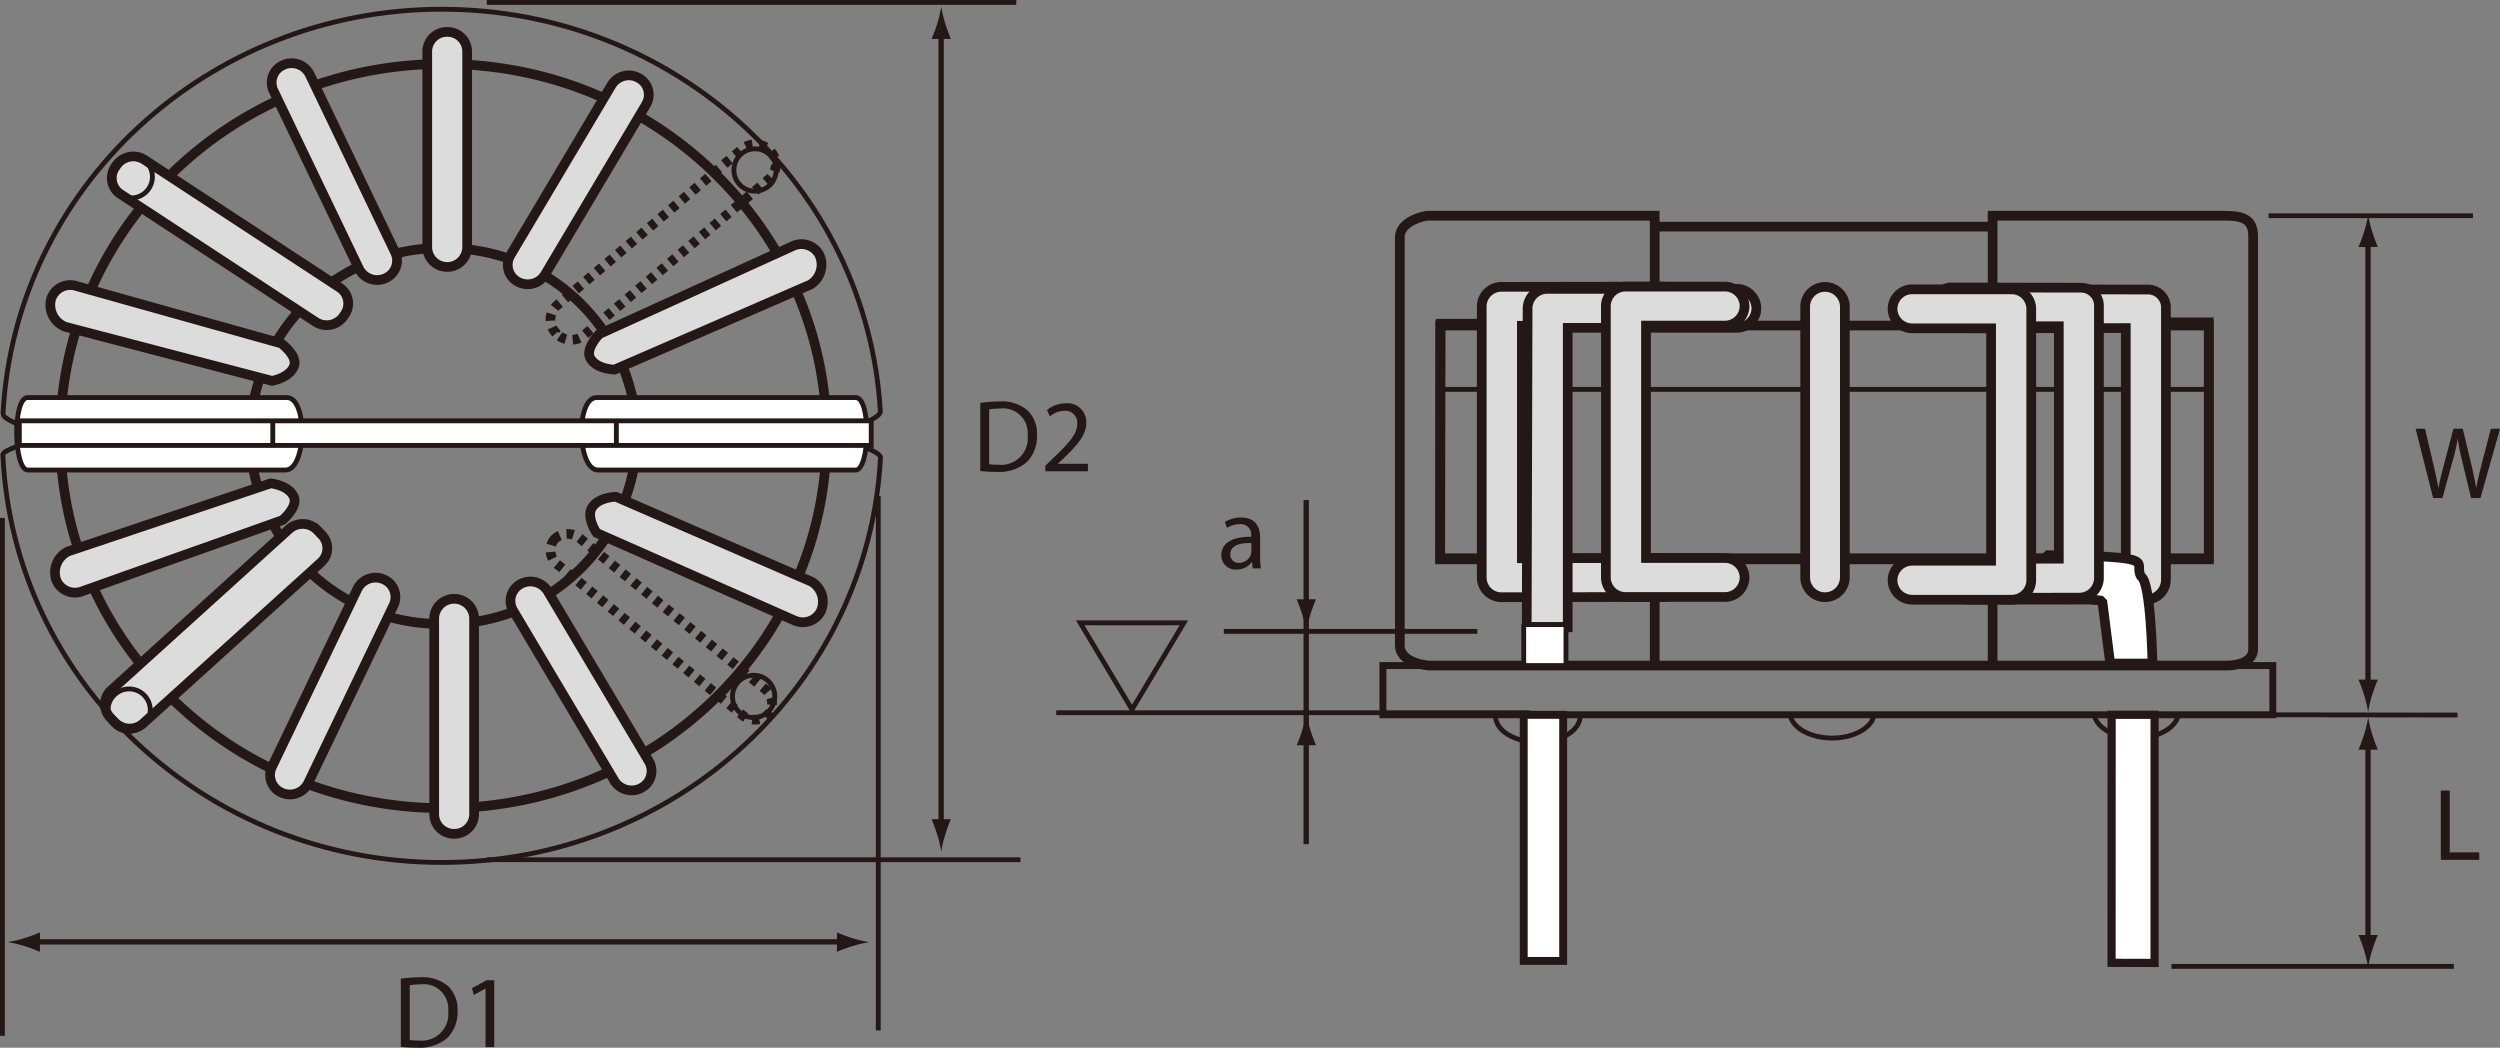 <svg id="レイヤー_1" data-name="レイヤー 1" xmlns="http://www.w3.org/2000/svg" viewBox="0 0 176.262 73.87">
  <rect x="0" y="0" width="176.262" height="73.87" fill="#808080" stroke="none"/>
  <defs>
    <style>
      .cls-1, .cls-10, .cls-11, .cls-12, .cls-13, .cls-2, .cls-3, .cls-7, .cls-8, .cls-9 {
        fill: none;
        stroke: #231815;
      }

      .cls-1, .cls-10, .cls-11, .cls-3, .cls-8, .cls-9 {
        stroke-miterlimit: 3.864;
      }

      .cls-1, .cls-2, .cls-7, .cls-8 {
        stroke-width: 0.684px;
      }

      .cls-13, .cls-2 {
        stroke-linejoin: round;
      }

      .cls-12, .cls-3 {
        stroke-width: 0.342px;
      }

      .cls-4, .cls-5 {
        fill: #dcdcdc;
      }

      .cls-5 {
        fill-rule: evenodd;
      }

      .cls-6 {
        fill: #fff;
      }

      .cls-7 {
        stroke-linejoin: bevel;
      }

      .cls-8 {
        stroke-dasharray: 0.49 0.49;
      }

      .cls-9 {
        stroke-width: 0.557px;
      }

      .cls-10 {
        stroke-width: 0.577px;
      }

      .cls-11 {
        stroke-width: 0.488px;
      }

      .cls-12 {
        stroke-miterlimit: 1;
      }

      .cls-13 {
        stroke-width: 0.377px;
      }

      .cls-14 {
        fill: #231815;
      }
    </style>
  </defs>
  <path class="cls-1" d="M100.78,46.925s-1.986-.097-2.085-1.35V16.654c.099-1.157,1.886-1.444,1.886-1.444h16.084v7.616H101.573l-.034,16.613h54.19V22.731l-15.239-.004V15.21H156.871c1.243,0,1.986.238,1.986,1.444V45.768c0,1.208-1.887,1.158-1.887,1.158Zm39.612-30.946h-23.727"/>
  <path class="cls-2" d="M116.665,39.31v7.519m23.825-7.279v7.521"/>
  <line class="cls-3" x1="86.285" y1="44.515" x2="104.154" y2="44.515"/>
  <path class="cls-1" d="M4.247,30.744c0-14.489,12.095-26.234,27.015-26.234,14.921,0,27.017,11.745,27.017,26.234,0,14.489-12.096,26.234-27.017,26.234C16.342,56.978,4.247,45.233,4.247,30.744Zm13.373,0A13.45,13.45,0,0,1,31.263,17.495,13.45,13.45,0,0,1,44.905,30.744a13.449,13.449,0,0,1-13.642,13.249A13.45,13.45,0,0,1,17.62,30.744Zm83.919-7.789h54.19V39.36H101.539Z"/>
  <path class="cls-3" d="M107.829,50.251H74.471m-2.52,10.364H34.322m0-60.444H71.654M174.355,15.21H159.948m13.314,35.205L159.948,50.396m-6.85,17.738h19.911M111.398,50.59c-.081.967-1.383,1.734-2.974,1.734-1.645,0-2.979-.82-2.979-1.832a.141.141,0,0,1,.028-.095m26.676-.098c-.082.966-1.382,1.737-2.974,1.737-1.533,0-2.794-.71-2.96-1.626m27.377-.111c-.082.966-1.382,1.737-2.974,1.737-1.566,0-2.848-.742-2.97-1.686"/>
  <path class="cls-4" d="M8.116,50.953l-.332-.345a1.34,1.34,0,0,1,.068-1.932l12.533-11.35a1.436,1.436,0,0,1,1.988.069l.332.347A1.335,1.335,0,0,1,22.637,39.671L10.105,51.02a1.437,1.437,0,0,1-1.989-.067"/>
  <path class="cls-1" d="M8.109,50.935l-.333-.345A1.338,1.338,0,0,1,7.845,48.659L20.377,37.309a1.436,1.436,0,0,1,1.989.067l.332.348a1.337,1.337,0,0,1-.069,1.93L10.097,51.002A1.437,1.437,0,0,1,8.109,50.935Z"/>
  <path class="cls-3" d="M.202,32.079c-.021-.447,2.351-.897,2.351-1.349,0-.518-2.368-1.032-2.318-1.542m61.834-.193c.033.574-2.332,1.151-2.332,1.735,0,.517,2.37,1.031,2.341,1.541-.826,15.896-14.36,28.536-30.933,28.536C14.504,60.807.928,48.066.202,32.079m.009-2.891C1.038,13.291,14.572.651,31.145.651c16.507,0,29.998,12.537,30.924,28.343m39.405-1.543H155.68"/>
  <path class="cls-5" d="M152.719,40.918a1.387,1.387,0,0,1-1.407,1.366l-12.376.016a1.385,1.385,0,0,1-1.406-1.365V40.921a1.386,1.386,0,0,1,1.406-1.365l10.955-.017V23.15l-10.955.016a1.386,1.386,0,0,1-1.406-1.366v-.016a1.388,1.388,0,0,1,1.406-1.366l12.488.016a1.268,1.268,0,0,1,1.296,1.334v19.151"/>
  <path class="cls-1" d="M152.707,40.901a1.387,1.387,0,0,1-1.406,1.365l-12.376.017a1.386,1.386,0,0,1-1.406-1.366v-.014a1.386,1.386,0,0,1,1.406-1.366l10.953-.017V23.131l-10.953.016a1.387,1.387,0,0,1-1.406-1.366v-.016a1.387,1.387,0,0,1,1.406-1.366L151.412,20.414a1.269,1.269,0,0,1,1.295,1.336Z"/>
  <path class="cls-5" d="M104.481,21.608a1.387,1.387,0,0,1,1.407-1.366l11.297-.017a1.388,1.388,0,0,1,1.407,1.368V21.607A1.387,1.387,0,0,1,117.185,22.972l-9.876.018.002,16.387,9.874-.015a1.387,1.387,0,0,1,1.407,1.367v.014A1.388,1.388,0,0,1,117.185,42.109l-11.297.018a1.388,1.388,0,0,1-1.407-1.369V21.608"/>
  <path class="cls-1" d="M104.47,21.589a1.387,1.387,0,0,1,1.406-1.365l11.298-.018a1.39,1.39,0,0,1,1.409,1.369v.012a1.388,1.388,0,0,1-1.409,1.366l-9.875.017.001,16.389,9.874-.016a1.387,1.387,0,0,1,1.409,1.366v.015a1.388,1.388,0,0,1-1.409,1.365l-11.298.018a1.389,1.389,0,0,1-1.406-1.369Z"/>
  <path class="cls-6" d="M144.26,39.16c8.399.09,6.07.457,6.716,1.516.695.387.795,6.123.795,6.123h-2.979l-.562-4.427-3.955-.441L144.26,39.16"/>
  <path class="cls-7" d="M144.25,39.143c8.399.089,6.069.457,6.714,1.516.696.387.795,6.122.795,6.122H148.78l-.562-4.426-3.955-.441Z"/>
  <path class="cls-5" d="M107.713,21.752a1.389,1.389,0,0,1,1.409-1.368h13.318a1.387,1.387,0,0,1,1.407,1.368v.013a1.387,1.387,0,0,1-1.407,1.367l-11.896.001V44.244h-2.891l.06-22.491"/>
  <path class="cls-1" d="M107.703,21.733a1.388,1.388,0,0,1,1.407-1.367h13.318a1.386,1.386,0,0,1,1.406,1.367v.013a1.385,1.385,0,0,1-1.406,1.366l-11.896.001V44.225h-2.891Z"/>
  <path class="cls-4" d="M19.974,4.607a1.422,1.422,0,0,1,1.87.66l6.027,12.551a1.351,1.351,0,0,1-.68,1.816,1.425,1.425,0,0,1-1.87-.66L19.293,6.421a1.349,1.349,0,0,1,.681-1.814"/>
  <path class="cls-1" d="M19.966,4.587A1.423,1.423,0,0,1,21.836,5.247l6.027,12.551a1.35,1.35,0,0,1-.68,1.815,1.424,1.424,0,0,1-1.87-.66L19.284,6.401A1.348,1.348,0,0,1,19.966,4.587Z"/>
  <path class="cls-4" d="M31.537,2.27a1.387,1.387,0,0,1,1.407,1.367v13.848a1.407,1.407,0,0,1-2.814,0V3.637a1.387,1.387,0,0,1,1.406-1.367"/>
  <path class="cls-1" d="M31.529,2.25a1.388,1.388,0,0,1,1.408,1.368v13.849a1.408,1.408,0,0,1-2.814,0V3.618A1.387,1.387,0,0,1,31.529,2.25Z"/>
  <path class="cls-4" d="M32.03,58.806a1.388,1.388,0,0,1-1.408-1.366V43.591a1.408,1.408,0,0,1,2.814,0V57.439a1.387,1.387,0,0,1-1.406,1.367"/>
  <path class="cls-1" d="M32.02,58.788a1.388,1.388,0,0,1-1.407-1.365V43.573a1.408,1.408,0,0,1,2.814,0V57.421A1.388,1.388,0,0,1,32.02,58.788Z"/>
  <path class="cls-4" d="M19.86,55.902A1.35,1.35,0,0,1,19.18,54.086L25.209,41.533a1.425,1.425,0,0,1,1.87-.662,1.351,1.351,0,0,1,.68,1.816l-6.028,12.553a1.428,1.428,0,0,1-1.871.662"/>
  <path class="cls-1" d="M19.852,55.884a1.35,1.35,0,0,1-.68-1.816l6.028-12.552a1.425,1.425,0,0,1,1.87-.661,1.35,1.35,0,0,1,.68,1.815L21.722,55.223A1.427,1.427,0,0,1,19.852,55.884Z"/>
  <path class="cls-4" d="M45.047,5.518a1.344,1.344,0,0,1,.515,1.866L38.433,19.377a1.43,1.43,0,0,1-1.923.499,1.343,1.343,0,0,1-.516-1.864L43.125,6.016a1.428,1.428,0,0,1,1.921-.498"/>
  <path class="cls-1" d="M45.038,5.5a1.343,1.343,0,0,1,.516,1.866L38.425,19.359a1.431,1.431,0,0,1-1.923.499,1.341,1.341,0,0,1-.515-1.864L43.117,5.998A1.428,1.428,0,0,1,45.038,5.5Z"/>
  <path class="cls-6" d="M1.966,33.158c-.993,0-1.092-5.11,0-5.11H20.232c1.489,0,1.39,5.11-.098,5.11H1.966"/>
  <path class="cls-3" d="M1.958,33.14c-.993,0-1.092-5.11,0-5.11H20.225c1.489,0,1.39,5.11-.1,5.11Z"/>
  <path class="cls-6" d="M60.342,33.158c.993,0,1.092-5.11,0-5.11H42.075c-1.49,0-1.39,5.11.099,5.11H60.342"/>
  <path class="cls-3" d="M60.333,33.14c.993,0,1.092-5.11,0-5.11H42.066c-1.489,0-1.391,5.11.1,5.11Z"/>
  <path class="cls-5" d="M3.608,21.11a1.652,1.652,0,0,0,.983,1.941L19.18,26.87s1.277-.21,1.566-1.074c.239-.717-.914-1.567-.914-1.567L5.347,20.171A1.414,1.414,0,0,0,3.608,21.11"/>
  <path class="cls-1" d="M3.6,21.091a1.653,1.653,0,0,0,.983,1.942L19.172,26.851s1.276-.209,1.566-1.073c.24-.717-.914-1.567-.914-1.567l-14.483-4.057A1.414,1.414,0,0,0,3.6,21.091Z"/>
  <path class="cls-5" d="M57.792,18.021a1.637,1.637,0,0,1-.657,2.067L43.341,26.076s-1.295-.012-1.721-.823c-.351-.671.65-1.686.65-1.686L55.923,17.36a1.424,1.424,0,0,1,1.869.661"/>
  <path class="cls-1" d="M57.784,18.002a1.638,1.638,0,0,1-.66,2.067l-13.793,5.989s-1.295-.012-1.72-.823c-.351-.671.65-1.685.65-1.685l13.652-6.209A1.428,1.428,0,0,1,57.784,18.002Z"/>
  <path class="cls-5" d="M3.97,40.899A1.643,1.643,0,0,1,4.811,38.896l14.28-4.799s1.286.122,1.638.965c.291.698-.799,1.626-.799,1.626L5.773,41.715A1.418,1.418,0,0,1,3.97,40.899"/>
  <path class="cls-1" d="M3.961,40.881a1.648,1.648,0,0,1,.843-2.004l14.279-4.798s1.287.122,1.64.965c.289.698-.8,1.626-.8,1.626L5.766,41.698A1.42,1.42,0,0,1,3.961,40.881Z"/>
  <path class="cls-5" d="M57.888,43.1a1.637,1.637,0,0,0-.657-2.065L43.437,35.044s-1.295.013-1.72.824c-.353.671.359,1.724.359,1.724l13.942,6.168a1.424,1.424,0,0,0,1.87-.661"/>
  <path class="cls-1" d="M57.879,43.082a1.639,1.639,0,0,0-.657-2.067L43.427,35.026s-1.294.012-1.719.824c-.353.671.358,1.724.358,1.724l13.944,6.169A1.424,1.424,0,0,0,57.879,43.082Z"/>
  <path class="cls-4" d="M8.239,11.653l-.109.157a1.342,1.342,0,0,0,.379,1.897L22.257,22.712a1.436,1.436,0,0,0,1.953-.369l.11-.158a1.342,1.342,0,0,0-.38-1.897l-13.747-9.005a1.433,1.433,0,0,0-1.953.37"/>
  <path class="cls-1" d="M8.232,11.633l-.11.158a1.343,1.343,0,0,0,.381,1.898L22.249,22.693a1.434,1.434,0,0,0,1.953-.369l.11-.158a1.343,1.343,0,0,0-.38-1.898L10.186,11.265A1.433,1.433,0,0,0,8.232,11.633Z"/>
  <path class="cls-4" d="M130.082,21.61V40.76a1.399,1.399,0,0,1-2.797,0V21.61a1.399,1.399,0,0,1,2.797,0"/>
  <path class="cls-1" d="M130.07,21.591v19.151a1.399,1.399,0,0,1-2.797,0V21.591a1.399,1.399,0,0,1,2.797,0Z"/>
  <path class="cls-5" d="M113.231,21.594a1.387,1.387,0,0,1,1.406-1.368h6.966a1.388,1.388,0,0,1,1.407,1.368V21.607a1.387,1.387,0,0,1-1.407,1.365l-5.543.001V39.362h5.543a1.387,1.387,0,0,1,1.407,1.366v.015a1.388,1.388,0,0,1-1.407,1.366h-6.966a1.387,1.387,0,0,1-1.406-1.366V21.594"/>
  <path class="cls-1" d="M113.221,21.575a1.389,1.389,0,0,1,1.406-1.369h6.966a1.389,1.389,0,0,1,1.407,1.369V21.587a1.388,1.388,0,0,1-1.407,1.367l-5.542.001V39.344h5.542a1.387,1.387,0,0,1,1.407,1.366v.015a1.387,1.387,0,0,1-1.407,1.365h-6.966a1.387,1.387,0,0,1-1.406-1.365Z"/>
  <path class="cls-5" d="M147.997,40.789a1.387,1.387,0,0,1-1.407,1.366L137.523,42.171a1.387,1.387,0,0,1-1.407-1.365s.629-1.38,1.407-1.38l7.644-.019V23.019L137.523,23.036a1.387,1.387,0,0,1-1.407-1.367S136.745,20.288,137.523,20.288l9.178.016A1.268,1.268,0,0,1,147.997,21.638v19.151"/>
  <path class="cls-1" d="M147.985,40.771a1.387,1.387,0,0,1-1.406,1.365l-9.068.017a1.386,1.386,0,0,1-1.406-1.365s.629-1.38,1.406-1.38l7.645-.019V23.001l-7.645.017A1.387,1.387,0,0,1,136.105,21.65s.629-1.381,1.406-1.381l9.178.016a1.268,1.268,0,0,1,1.296,1.335Z"/>
  <path class="cls-5" d="M143.224,40.935a1.385,1.385,0,0,1-1.406,1.366h-6.967a1.386,1.386,0,0,1-1.406-1.366V40.921a1.387,1.387,0,0,1,1.406-1.365h5.543V23.166h-5.543a1.386,1.386,0,0,1-1.406-1.365v-.017a1.388,1.388,0,0,1,1.406-1.366h6.967a1.388,1.388,0,0,1,1.406,1.366V40.935"/>
  <path class="cls-1" d="M143.212,40.917a1.385,1.385,0,0,1-1.406,1.366h-6.966a1.386,1.386,0,0,1-1.406-1.366v-.014a1.386,1.386,0,0,1,1.406-1.366h5.543V23.147h-5.543a1.387,1.387,0,0,1-1.406-1.366v-.016a1.387,1.387,0,0,1,1.406-1.366h6.966a1.386,1.386,0,0,1,1.406,1.366Z"/>
  <path class="cls-8" d="M39.069,38.04h0a1.357,1.357,0,0,1,1.871-.04l12.954,10.554a1.265,1.265,0,0,1,.285,1.795,1.358,1.358,0,0,1-1.871.041l-12.954-10.554A1.265,1.265,0,0,1,39.069,38.04Zm.136-14.551-.049-.053a1.341,1.341,0,0,1,.139-1.929L52.323,10.508a1.44,1.44,0,0,1,1.985.134l.048.056a1.341,1.341,0,0,1-.138,1.928l-13.028,10.999A1.437,1.437,0,0,1,39.206,23.489Z"/>
  <polygon class="cls-3" points="79.813 50.023 76.159 43.912 83.468 43.912 79.813 50.023"/>
  <path class="cls-4" d="M45.243,55.562a1.43,1.43,0,0,1-1.923-.5L36.189,43.069a1.347,1.347,0,0,1,.514-1.869,1.432,1.432,0,0,1,1.922.5L45.759,53.696a1.346,1.346,0,0,1-.516,1.866"/>
  <path class="cls-1" d="M45.234,55.543a1.429,1.429,0,0,1-1.922-.5L36.18,43.051a1.345,1.345,0,0,1,.514-1.868,1.431,1.431,0,0,1,1.923.5l7.133,11.995A1.344,1.344,0,0,1,45.234,55.543Z"/>
  <rect class="cls-6" x="1.37" y="29.688" width="60.064" height="1.735"/>
  <path class="cls-3" d="M7.616,50.107a1.49,1.49,0,1,1,1.489,1.446A1.469,1.469,0,0,1,7.616,50.107Zm.15-37.598a1.49,1.49,0,1,1,1.489,1.447A1.469,1.469,0,0,1,7.766,12.509Zm43.98-.481a1.49,1.49,0,1,1,1.488,1.445A1.468,1.468,0,0,1,51.746,12.027Zm-.1,37.115A1.49,1.49,0,1,1,53.135,50.59,1.468,1.468,0,0,1,51.646,49.143ZM1.363,29.669h60.062v1.736H1.363Z"/>
  <rect class="cls-6" x="107.441" y="50.414" width="2.781" height="17.353"/>
  <rect class="cls-9" x="107.43" y="50.396" width="2.781" height="17.353"/>
  <polyline class="cls-6" points="148.89 50.414 151.92 50.414 151.92 67.91 148.885 67.902 148.89 50.414"/>
  <polygon class="cls-10" points="148.88 50.396 151.908 50.396 151.908 67.893 148.875 67.884 148.88 50.396"/>
  <path class="cls-3" d="M19.232,29.572v1.929M43.456,29.572v1.929M.171,36.513V73.033"/>
  <rect class="cls-11" x="97.503" y="46.925" width="62.743" height="3.47"/>
  <line class="cls-3" x1="61.922" y1="34.972" x2="61.922" y2="72.649"/>
  <rect class="cls-6" x="107.441" y="44.052" width="2.979" height="2.892"/>
  <rect class="cls-12" x="107.43" y="44.034" width="2.979" height="2.892"/>
  <line class="cls-13" x1="66.354" y1="58.198" x2="66.354" y2="2.269"/>
  <path class="cls-14" d="M66.087,1.646c-.137.449-.26.741-.405,1.1H67.046a10.688,10.688,0,0,1-.403-1.1A8.116,8.116,0,0,1,66.363.448a8.014,8.014,0,0,1-.277,1.198"/>
  <path class="cls-14" d="M66.64,58.856a11.252,11.252,0,0,1,.404-1.099H65.68a11.016,11.016,0,0,1,.402,1.099,7.966,7.966,0,0,1,.279,1.198,8.276,8.276,0,0,1,.279-1.198"/>
  <line class="cls-13" x1="166.956" y1="48.358" x2="166.956" y2="16.938"/>
  <path class="cls-14" d="M166.69,16.314a11.156,11.156,0,0,1-.404,1.1h1.364a10.939,10.939,0,0,1-.402-1.1,7.76,7.76,0,0,1-.278-1.198,8.224,8.224,0,0,1-.28,1.198"/>
  <path class="cls-14" d="M167.244,49.017a10.939,10.939,0,0,1,.405-1.1h-1.365a10.886,10.886,0,0,1,.402,1.1,8.098,8.098,0,0,1,.279,1.199,8.1,8.1,0,0,1,.279-1.199"/>
  <line class="cls-13" x1="166.956" y1="66.364" x2="166.956" y2="52.376"/>
  <path class="cls-14" d="M166.69,51.753a11.317,11.317,0,0,1-.404,1.1h1.364a11.224,11.224,0,0,1-.402-1.1,7.819,7.819,0,0,1-.278-1.199,8.29,8.29,0,0,1-.28,1.199"/>
  <path class="cls-14" d="M167.244,67.023a10.994,10.994,0,0,1,.405-1.1h-1.365a10.829,10.829,0,0,1,.402,1.1,8.115,8.115,0,0,1,.279,1.199,8.117,8.117,0,0,1,.279-1.199"/>
  <line class="cls-13" x1="92.093" y1="59.515" x2="92.093" y2="35.256"/>
  <path class="cls-14" d="M91.827,51.444c-.136.449-.261.742-.404,1.1h1.364a11.333,11.333,0,0,1-.403-1.1,8.065,8.065,0,0,1-.279-1.199,8.207,8.207,0,0,1-.278,1.199"/>
  <path class="cls-14" d="M92.38,43.353a11.258,11.258,0,0,1,.404-1.1H91.42a11.312,11.312,0,0,1,.403,1.1,8.034,8.034,0,0,1,.278,1.197,8.221,8.221,0,0,1,.279-1.197"/>
  <line class="cls-13" x1="59.459" y1="66.407" x2="2.351" y2="66.407"/>
  <path class="cls-14" d="M1.72,66.702c.447.137.738.26,1.097.405V65.738a10.763,10.763,0,0,1-1.097.405A8.149,8.149,0,0,1,.525,66.423a8.213,8.213,0,0,1,1.194.279"/>
  <path class="cls-14" d="M60.105,66.147a11.283,11.283,0,0,1-1.096-.407v1.369a10.308,10.308,0,0,1,1.096-.403,7.838,7.838,0,0,1,1.194-.28,8.349,8.349,0,0,1-1.194-.279"/>
  <g>
    <path class="cls-14" d="M69.112,28.408a9.04,9.04,0,0,1,1.338-.102,2.789,2.789,0,0,1,1.975.609,2.252,2.252,0,0,1,.687,1.754,2.586,2.586,0,0,1-.702,1.898,2.996,2.996,0,0,1-2.155.703,10.168,10.168,0,0,1-1.143-.058Zm.629,4.32a4.049,4.049,0,0,0,.637.036A1.876,1.876,0,0,0,72.454,30.691a1.741,1.741,0,0,0-1.975-1.885,3.576,3.576,0,0,0-.738.065Z"/>
    <path class="cls-14" d="M73.703,33.228v-.392l.499-.485c1.201-1.146,1.743-1.754,1.75-2.465a.839.839,0,0,0-.933-.92,1.597,1.597,0,0,0-.998.398l-.202-.449a2.059,2.059,0,0,1,1.331-.479,1.324,1.324,0,0,1,1.439,1.37c0,.869-.629,1.572-1.62,2.529l-.376.348v.015h2.112v.529Z"/>
  </g>
  <g>
    <path class="cls-14" d="M28.26,69.005a9.05,9.05,0,0,1,1.338-.101,2.789,2.789,0,0,1,1.975.608,2.252,2.252,0,0,1,.687,1.754,2.59,2.59,0,0,1-.702,1.899,3.001,3.001,0,0,1-2.155.703,10.146,10.146,0,0,1-1.143-.059Zm.629,4.32a3.934,3.934,0,0,0,.637.036,1.876,1.876,0,0,0,2.076-2.073,1.74,1.74,0,0,0-1.975-1.884,3.591,3.591,0,0,0-.738.064Z"/>
    <path class="cls-14" d="M34.232,69.709H34.217l-.817.442-.123-.485,1.027-.551h.542v4.711H34.232Z"/>
  </g>
  <path class="cls-14" d="M172.089,55.74h.629v4.355h2.083v.529h-2.712Z"/>
  <path class="cls-14" d="M88.322,40.076l-.051-.442h-.021a1.303,1.303,0,0,1-1.07.522.999.999,0,0,1-1.071-1.008c0-.848.752-1.312,2.105-1.305v-.072a.722.722,0,0,0-.795-.812,1.736,1.736,0,0,0-.912.261l-.145-.421a2.167,2.167,0,0,1,1.15-.312c1.07,0,1.331.732,1.331,1.436v1.312a4.944,4.944,0,0,0,.058.841Zm-.094-1.79c-.694-.015-1.482.108-1.482.79a.563.563,0,0,0,.6.608.871.871,0,0,0,.846-.587.66.66,0,0,0,.036-.203Z"/>
  <path class="cls-14" d="M171.547,35.114l-1.236-4.886h.665l.579,2.472c.145.609.274,1.218.361,1.689h.015c.079-.486.231-1.065.397-1.696l.651-2.465h.658l.593,2.479c.138.579.268,1.159.34,1.674h.015c.102-.536.239-1.08.391-1.688l.644-2.465h.644l-1.381,4.886h-.658l-.615-2.544a14.971,14.971,0,0,1-.318-1.595h-.015a15.141,15.141,0,0,1-.376,1.595l-.694,2.544Z"/>
</svg>
